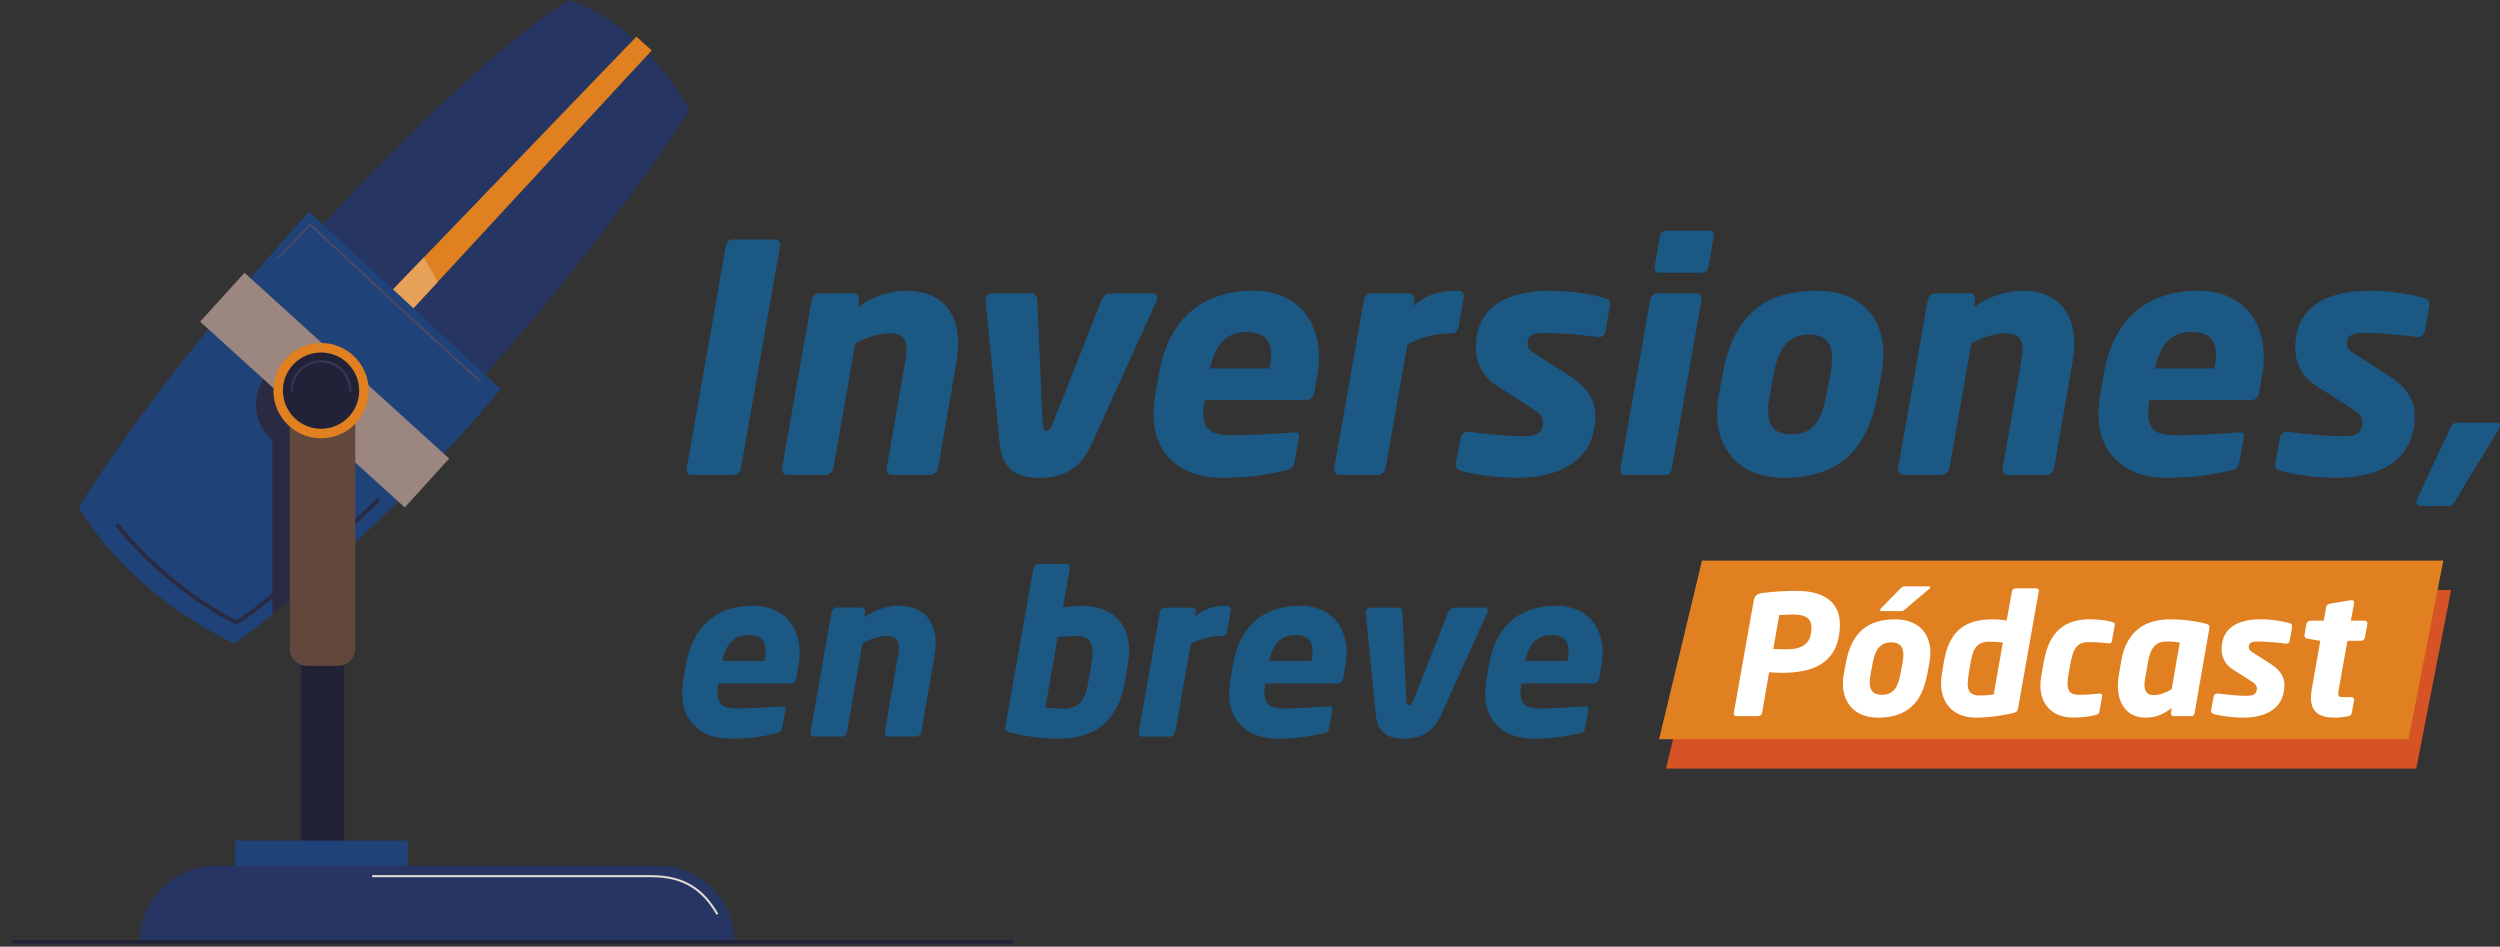 <?xml version="1.0" encoding="utf-8"?>
<!-- Generator: Adobe Illustrator 27.3.1, SVG Export Plug-In . SVG Version: 6.00 Build 0)  -->
<svg version="1.1" id="Layer_1" xmlns="http://www.w3.org/2000/svg" xmlns:xlink="http://www.w3.org/1999/xlink" x="0px" y="0px"
	 viewBox="0 0 1213.59 459.55" style="enable-background:new 0 0 1213.59 459.55;" xml:space="preserve">
<rect x="0" y="0" width="1213.59" height="459.55" fill="#333333" stroke="none"/>
<style type="text/css">
	.st0{fill:#00C4D8;}
	.st1{opacity:0.11;}
	.st2{fill:#FFFFFF;}
	.st3{fill:url(#SVGID_1_);}
	.st4{fill:#000E73;}
	.st5{fill:url(#SVGID_00000008122156281833947430000000919682964038944896_);}
	.st6{fill:url(#SVGID_00000122687991575079126660000008742626917799095193_);}
	.st7{fill:#E8E6DE;}
	.st8{fill:#005690;}
	.st9{opacity:0.11;clip-path:url(#SVGID_00000175289121376070262890000000762749175628180383_);}
	.st10{fill:url(#SVGID_00000128443188423047568750000009538704198842592904_);}
	.st11{fill:#419780;}
	.st12{opacity:0.17;fill:#1F1F39;}
	.st13{fill:#C4800A;}
	.st14{fill:#ECA500;}
	.st15{opacity:0.78;fill:#ECC03D;}
	.st16{opacity:0.19;fill:#CB8B33;}
	.st17{fill:#ECC03D;}
	.st18{fill-rule:evenodd;clip-rule:evenodd;fill:#D59E6F;}
	.st19{opacity:0.15;fill:#FFFFFF;}
	.st20{opacity:0.2;fill:#1F1F39;}
	.st21{fill-rule:evenodd;clip-rule:evenodd;fill:#3B3B4C;}
	.st22{fill:#CCE5FF;}
	.st23{fill:#194866;}
	.st24{fill:#A4CCF0;}
	.st25{fill:#FFC110;}
	.st26{fill:#FFA301;}
	.st27{fill:#F1930F;}
	.st28{fill:#E65A28;}
	.st29{fill:#FFC210;}
	.st30{fill:#E68701;}
	.st31{fill:#E1CEB0;}
	.st32{fill:#163F59;}
	.st33{fill:#282723;}
	.st34{fill:#C9D3E2;}
	.st35{fill:#85C7FF;}
	.st36{fill:#7DBAED;}
	.st37{fill:#A8B7D6;}
	.st38{fill:#593446;}
	.st39{fill:#081832;}
	.st40{fill:#02539A;}
	.st41{fill:#161711;}
	.st42{fill:#0063C3;}
	.st43{fill:#387BFF;}
	.st44{fill:#0072A2;}
	.st45{fill:#FD8500;}
	.st46{fill:#66383D;}
	.st47{opacity:0.11;clip-path:url(#SVGID_00000168075120984268137320000006500932952130299790_);}
	.st48{fill:url(#SVGID_00000052105976338673560860000018141720237765882548_);}
	.st49{opacity:0.11;clip-path:url(#SVGID_00000139264199157829665110000016713560641652501396_);}
	.st50{fill:url(#SVGID_00000086677756258912087930000012472886115089691270_);}
	.st51{fill:#212138;}
	.st52{fill:#263562;}
	.st53{fill:#E08020;}
	.st54{fill:#E8A158;}
	.st55{fill:#1F4378;}
	.st56{fill:none;stroke:#2A2A43;stroke-width:2;stroke-miterlimit:10;}
	.st57{fill:#2A2A43;}
	.st58{fill:#9C8780;}
	.st59{fill:#61473C;}
	.st60{fill:none;stroke:#373550;stroke-width:1.087;stroke-linecap:round;stroke-linejoin:round;stroke-miterlimit:10;}
	.st61{fill:none;stroke:#E1DDD5;stroke-miterlimit:10;}
	.st62{fill:none;stroke:#212138;stroke-width:1.73;stroke-linecap:round;stroke-linejoin:round;stroke-miterlimit:10;}
	.st63{fill:none;stroke:#4A4A67;stroke-linecap:round;stroke-linejoin:round;stroke-miterlimit:10;}
	.st64{fill:#1B5984;}
	.st65{fill:#D65325;}
	.st66{opacity:0.11;clip-path:url(#SVGID_00000119118552373811062200000017604495141164560797_);}
	.st67{fill:url(#SVGID_00000075853428762457610800000011035476620871446445_);}
	.st68{fill:#00C4D8;stroke:#00C4D8;stroke-miterlimit:10;}
	.st69{fill:#D9D7D1;}
	.st70{opacity:0.77;fill:#D9D7D1;}
	.st71{opacity:0.77;fill:none;stroke:#D9D7D1;stroke-width:4;stroke-miterlimit:10;}
	.st72{fill:#5F554D;}
	.st73{clip-path:url(#SVGID_00000126284493443298512190000001419312909954172066_);}
	.st74{opacity:0.11;clip-path:url(#SVGID_00000060716606077275321620000005613665459899970977_);}
	.st75{fill:url(#SVGID_00000056405125848635118060000013942596426480903062_);}
	.st76{clip-path:url(#SVGID_00000075156778578176588200000008674520168152065468_);}
</style>
<g>
	<rect x="146.08" y="291.24" class="st51" width="20.99" height="136.3"/>
	<path class="st52" d="M152.71,113.58c0,0,73.56-82.06,123.43-113.58c37.88,12.45,58.54,53.83,58.54,53.83
		s-42.36,66.11-109.44,139.45L152.71,113.58z"/>
	<polygon class="st53" points="190.11,141.21 308.91,17.81 316.36,24.47 196.85,153.76 	"/>
	<polygon class="st54" points="205.81,124.91 212.54,136.79 196.85,153.76 190.11,141.21 	"/>
	<path class="st55" d="M243.07,188.85l-93.05-86.09c0,0-69.13,74.79-111.74,143.48c26.96,45.22,75.65,66.09,75.65,66.09
		S177.85,267.11,243.07,188.85"/>
	<path class="st56" d="M184.16,242.19c0,0-50,48.4-69.27,59.96c0,0-31.26-14.13-58.25-47.54"/>
	<path class="st57" d="M147.4,173.26c12.77,0,23.13,10.35,23.13,23.13c0,6.24-2.48,11.89-6.5,16.05v58.63
		c-12.53,11.33-23.4,20.44-31.8,27.2v-84.45c-4.87-4.24-7.96-10.47-7.96-17.43C124.27,183.61,134.63,173.26,147.4,173.26"/>
	
		<rect x="141.67" y="122.23" transform="matrix(0.672 -0.74 0.74 0.672 -88.493 178.829)" class="st58" width="32.06" height="134.23"/>
	<path class="st59" d="M149.01,323.22h15.12c4.6,0,8.34-3.73,8.34-8.34V186.93h-31.8v127.96
		C140.68,319.49,144.41,323.22,149.01,323.22"/>
	<path class="st53" d="M132.72,189.63c0,12.77,10.35,23.13,23.13,23.13s23.13-10.35,23.13-23.13s-10.35-23.13-23.13-23.13
		S132.72,176.86,132.72,189.63"/>
	<path class="st51" d="M137.34,189.63c0,10.22,8.29,18.51,18.51,18.51c10.22,0,18.51-8.29,18.51-18.51s-8.29-18.51-18.51-18.51
		C145.62,171.12,137.34,179.41,137.34,189.63"/>
	<path class="st60" d="M170.07,189.63c0-7.86-6.37-14.23-14.23-14.23c-7.86,0-14.23,6.37-14.23,14.23"/>
	<rect x="114.16" y="408.07" class="st55" width="83.67" height="18.53"/>
	<path class="st52" d="M67.92,457.21h288.64c0-20.41-16.55-36.96-36.96-36.96H104.88C84.46,420.25,67.92,436.8,67.92,457.21"/>
	<path class="st61" d="M348.23,443.79c-6.39-11.04-15.25-18.47-32.01-18.47H180.66"/>
	<line class="st62" x1="490.98" y1="457.21" x2="6.73" y2="457.21"/>
	<path class="st63" d="M135.24,124.83l15.42-15.73c0,0,81.48,75.82,82.43,75.82"/>
	<g>
		<path class="st64" d="M378.71,119.17l-19.08,108.31c-0.31,1.69-1.85,3.08-3.54,3.08h-20.62c-1.39,0-2.15-1.08-2.15-2.31
			c0-0.31,0-0.46,0-0.77l19.08-108.31c0.31-1.69,1.54-2.92,3.23-2.92h20.62c1.54,0,2.46,0.92,2.46,2.31
			C378.71,118.86,378.71,119.01,378.71,119.17z"/>
		<path class="st64" d="M464.26,176.09l-8.92,51.23c-0.31,1.69-2.15,3.23-3.85,3.23h-18.62c-1.54,0-2.46-1.23-2.46-2.62
			c0-0.15,0-0.46,0-0.62l8.92-51.23c0.46-2.62,0.77-4.92,0.77-6.77c0-5.69-3.69-7.54-8.31-7.54c-5.85,0-13.23,2.92-16.62,4.92
			l-10.62,60.62c-0.31,1.69-2,3.23-3.69,3.23h-18.62c-1.54,0-2.62-1.23-2.62-2.77c0-0.15,0-0.31,0-0.46l14.46-81.85
			c0.31-1.69,1.85-3.08,3.54-3.08h16.77c1.54,0,2.62,1.08,2.62,2.62c0,0.15,0,0.31,0,0.46l-0.62,3.69c6.92-5.23,15.85-8,24-8
			c13.23,0,24.77,7.38,24.77,25.54C465.18,169.63,464.88,172.71,464.26,176.09z"/>
		<path class="st64" d="M561.5,145.94l-31.69,69.85c-6.15,13.69-16.15,16.16-25.23,16.16s-17.85-2.46-19.23-16.16l-6.92-69.85
			c0-0.15,0-0.31,0-0.31c0-1.85,1.38-3.23,2.92-3.23h19.54c1.54,0,2.46,1.39,2.62,3.23l2.62,60.31c0.15,2.31,0.77,3.23,1.85,3.23
			c1.08,0,2-0.92,2.92-3.23l23.85-60.31c0.77-1.85,2.31-3.23,3.85-3.23h21.08c1.23,0,2.15,0.92,2.15,2.15
			C561.81,145.01,561.66,145.47,561.5,145.94z"/>
		<path class="st64" d="M639.51,181.63l-1.54,8.92c-0.46,2.31-1.85,3.69-3.85,3.69h-49.39c-0.31,2.31-0.62,4.46-0.62,6.31
			c0,8,3.85,10.77,13.69,10.77c9.69,0,23.54-0.92,29.85-1.38c2.46-0.15,3.23,0.31,2.92,2.46l-2.15,11.69
			c-0.46,2.46-1.08,3.54-3.85,4.15c-10.31,2.46-18.92,3.69-32.31,3.69c-16.62,0-32.31-9.54-32.31-30.93c0-2.62,0.31-5.54,0.77-8.62
			l1.85-10.77c4.62-26.77,20.77-40.46,46-40.46c20.77,0,31.69,14.15,31.69,32.16C640.28,175.94,639.97,178.86,639.51,181.63z
			 M605.05,161.17c-10.46,0-15.38,7.08-17.69,17.69h28.93c0.46-2.46,0.77-4.77,0.77-6.77C617.05,165.01,613.67,161.17,605.05,161.17
			z"/>
		<path class="st64" d="M710.6,144.24l-2.62,14.62c-0.31,1.38-1.38,2.92-2.77,2.92h-1.23c-7.54,0-14.62,2.31-20.77,5.39
			l-10.62,60.16c-0.31,1.69-2,3.23-3.69,3.23h-18.62c-1.54,0-2.62-1.23-2.62-2.62c0-0.31,0-0.46,0-0.62l14.46-81.85
			c0.31-1.69,1.85-3.08,3.54-3.08h18.31c1.54,0,2.62,1.08,2.62,2.46c0,0.31,0,0.46,0,0.61l-0.62,3.08c7.54-6.31,13.85-7.38,22-7.38
			c1.54,0,2.62,1.08,2.62,2.62C710.6,143.94,710.6,144.09,710.6,144.24z"/>
		<path class="st64" d="M781.53,148.24l-2.15,12.46c-0.31,1.69-1.39,2.92-3.08,2.92c-0.15,0-0.31,0-0.46,0
			c-4.31-0.61-17.39-2-25.23-2c-0.15,0-0.31,0-0.62,0c-4,0-8.46,0.15-8.46,5.38c0,1.85,1.23,3.23,3.69,4.77l17.08,10.92
			c9.54,6.15,12.15,13.08,12.15,19.08c0,22.31-18.16,30.16-38,30.16c-8.46,0-19.85-1.23-27.39-3.38c-1.54-0.46-2.31-1.39-2.31-2.77
			c0-0.31,0-0.46,0-0.77l2.31-12.46c0.31-1.84,1.69-2.92,3.54-2.92c0.15,0,0.31,0,0.46,0c8.15,1.08,19.08,2.15,25.85,2.15
			c5.23,0,10.15-0.46,10.15-6.92c0-2-1.23-4-4.62-6.15l-18-11.54c-6.92-4.46-10-11.54-10-18.31c0-21.54,17.54-27.69,36-27.69
			c10.77,0,19.23,1.54,26.77,3.54c1.54,0.46,2.31,1.39,2.31,2.77C781.53,147.78,781.53,147.94,781.53,148.24z"/>
		<path class="st64" d="M826,145.47l-14.46,82.01c-0.31,1.69-1.08,3.08-3.69,3.08h-18.77c-1.85,0-2.77-1.23-2.46-3.08l14.46-82.01
			c0.31-1.69,1.85-3.08,3.54-3.08h18.77C825.08,142.4,826.31,143.32,826,145.47z M803.23,129.32l2.46-14.31
			c0.31-1.69,1.23-3.08,3.69-3.08h20c1.84,0,2.92,0.77,2.46,3.08l-2.46,14.31c-0.31,1.69-1.23,3.08-3.69,3.08h-20
			C803.85,132.4,802.92,131.17,803.23,129.32z"/>
		<path class="st64" d="M913.4,181.17l-2,10.77c-4.92,26.16-18.31,40-45.54,40c-20.92,0-32.31-13.23-32.31-31.39
			c0-2.77,0.15-5.69,0.77-8.62l2-10.77c5.23-27.85,20-40,45.54-40c20.77,0,32.46,12.31,32.46,31.08
			C914.32,175.17,913.7,179.32,913.4,181.17z M878.16,162.4c-8.92,0-14.62,5.23-17.08,18.77l-2,10.77
			c-0.46,2.77-0.77,5.23-0.77,7.39c0,8,3.69,11.54,11.39,11.54c10,0,14.62-6.46,16.92-18.92l2-10.77c0.46-2.62,0.77-5.08,0.77-7.08
			C889.39,166.09,885.7,162.4,878.16,162.4z"/>
		<path class="st64" d="M1006.02,176.09l-8.92,51.23c-0.31,1.69-2.15,3.23-3.85,3.23h-18.62c-1.54,0-2.46-1.23-2.46-2.62
			c0-0.15,0-0.46,0-0.62l8.92-51.23c0.46-2.62,0.77-4.92,0.77-6.77c0-5.69-3.69-7.54-8.31-7.54c-5.85,0-13.23,2.92-16.62,4.92
			l-10.62,60.62c-0.31,1.69-2,3.23-3.69,3.23h-18.62c-1.54,0-2.62-1.23-2.62-2.77c0-0.15,0-0.31,0-0.46l14.46-81.85
			c0.31-1.69,1.85-3.08,3.54-3.08h16.77c1.54,0,2.62,1.08,2.62,2.62c0,0.15,0,0.31,0,0.46l-0.62,3.69c6.92-5.23,15.85-8,24-8
			c13.23,0,24.77,7.38,24.77,25.54C1006.95,169.63,1006.64,172.71,1006.02,176.09z"/>
		<path class="st64" d="M1098.19,181.63l-1.54,8.92c-0.46,2.31-1.85,3.69-3.85,3.69h-49.39c-0.31,2.31-0.62,4.46-0.62,6.31
			c0,8,3.85,10.77,13.69,10.77c9.69,0,23.54-0.92,29.85-1.38c2.46-0.15,3.23,0.31,2.92,2.46l-2.15,11.69
			c-0.46,2.46-1.08,3.54-3.85,4.15c-10.31,2.46-18.92,3.69-32.31,3.69c-16.62,0-32.31-9.54-32.31-30.93c0-2.62,0.31-5.54,0.77-8.62
			l1.85-10.77c4.62-26.77,20.77-40.46,46-40.46c20.77,0,31.69,14.15,31.69,32.16C1098.96,175.94,1098.65,178.86,1098.19,181.63z
			 M1063.72,161.17c-10.46,0-15.38,7.08-17.69,17.69h28.93c0.46-2.46,0.77-4.77,0.77-6.77
			C1075.73,165.01,1072.34,161.17,1063.72,161.17z"/>
		<path class="st64" d="M1179.28,148.24l-2.15,12.46c-0.31,1.69-1.39,2.92-3.08,2.92c-0.15,0-0.31,0-0.46,0
			c-4.31-0.61-17.39-2-25.23-2c-0.15,0-0.31,0-0.62,0c-4,0-8.46,0.15-8.46,5.38c0,1.85,1.23,3.23,3.69,4.77l17.08,10.92
			c9.54,6.15,12.15,13.08,12.15,19.08c0,22.31-18.16,30.16-38,30.16c-8.46,0-19.85-1.23-27.39-3.38c-1.54-0.46-2.31-1.39-2.31-2.77
			c0-0.31,0-0.46,0-0.77l2.31-12.46c0.31-1.84,1.69-2.92,3.54-2.92c0.15,0,0.31,0,0.46,0c8.15,1.08,19.08,2.15,25.85,2.15
			c5.23,0,10.15-0.46,10.15-6.92c0-2-1.23-4-4.62-6.15l-18-11.54c-6.92-4.46-10-11.54-10-18.31c0-21.54,17.54-27.69,36-27.69
			c10.77,0,19.23,1.54,26.77,3.54c1.54,0.46,2.31,1.39,2.31,2.77C1179.28,147.78,1179.28,147.94,1179.28,148.24z"/>
		<path class="st64" d="M1213.13,208.09l-20.93,34.46c-1.08,1.69-1.69,3.08-3.38,3.08h-13.54c-1.39,0-2.31-0.77-2.31-2
			c0-0.31,0.15-0.77,0.31-1.08l16-34.46c0.92-1.85,1.84-2.92,3.54-2.92h18.77c1.23,0,2,0.62,2,1.54
			C1213.59,207.17,1213.44,207.63,1213.13,208.09z"/>
	</g>
	<g>
		<path class="st64" d="M387.63,322.82l-1.09,6.34c-0.33,1.64-1.31,2.62-2.73,2.62h-35.09c-0.22,1.64-0.44,3.17-0.44,4.48
			c0,5.68,2.73,7.65,9.73,7.65c6.89,0,16.72-0.66,21.2-0.98c1.75-0.11,2.3,0.22,2.08,1.75l-1.53,8.31
			c-0.33,1.75-0.76,2.51-2.73,2.95c-7.32,1.75-13.45,2.62-22.95,2.62c-11.81,0-22.95-6.78-22.95-21.97c0-1.86,0.22-3.93,0.55-6.12
			l1.31-7.65c3.28-19.02,14.76-28.75,32.68-28.75c14.76,0,22.52,10.06,22.52,22.84C388.18,318.77,387.96,320.85,387.63,322.82z
			 M363.15,308.28c-7.43,0-10.93,5.03-12.57,12.57h20.55c0.33-1.75,0.55-3.39,0.55-4.81C371.67,311.01,369.27,308.28,363.15,308.28z
			"/>
		<path class="st64" d="M453.55,318.88l-6.34,36.4c-0.22,1.2-1.53,2.3-2.73,2.3h-13.23c-1.09,0-1.75-0.87-1.75-1.86
			c0-0.11,0-0.33,0-0.44l6.34-36.4c0.33-1.86,0.55-3.5,0.55-4.81c0-4.05-2.62-5.36-5.9-5.36c-4.15,0-9.4,2.08-11.8,3.5l-7.54,43.06
			c-0.22,1.2-1.42,2.3-2.62,2.3h-13.23c-1.09,0-1.86-0.87-1.86-1.97c0-0.11,0-0.22,0-0.33l10.27-58.15c0.22-1.2,1.31-2.19,2.51-2.19
			h11.91c1.09,0,1.86,0.76,1.86,1.86c0,0.11,0,0.22,0,0.33l-0.44,2.62c4.92-3.72,11.26-5.68,17.05-5.68c9.4,0,17.6,5.25,17.6,18.14
			C454.2,314.29,453.98,316.48,453.55,318.88z"/>
		<path class="st64" d="M547.55,322.05l-1.42,8.53c-3.28,19.45-14.43,27.98-32.46,27.98c-8.42,0-16.72-1.31-22.74-2.84
			c-2.62-0.66-3.17-1.42-2.84-3.17l13.55-76.62c0.22-1.2,0.98-2.19,2.62-2.19h13.23c1.2,0,2.19,0.66,1.86,2.19l-3.39,18.91
			c3.28-0.44,6.88-0.76,9.07-0.76c15.19,0,23.06,8.85,23.06,21.86C548.1,317.9,547.88,319.97,547.55,322.05z M522.52,308.72
			c-2.62,0-6.34,0.22-9.07,0.55l-6.01,34.1c1.97,0.33,5.25,0.66,8.85,0.66c7.76,0,10.71-4.59,12.13-13.44l1.42-8.53
			c0.33-1.97,0.55-3.72,0.55-5.36C530.39,311.67,528.42,308.72,522.52,308.72z"/>
		<path class="st64" d="M597.51,296.26l-1.86,10.38c-0.22,0.98-0.98,2.08-1.97,2.08h-0.87c-5.36,0-10.38,1.64-14.76,3.83
			l-7.54,42.74c-0.22,1.2-1.42,2.3-2.62,2.3h-13.23c-1.09,0-1.86-0.87-1.86-1.86c0-0.22,0-0.33,0-0.44l10.27-58.15
			c0.22-1.2,1.31-2.19,2.51-2.19h13.01c1.09,0,1.86,0.76,1.86,1.75c0,0.22,0,0.33,0,0.44l-0.44,2.19c5.36-4.48,9.84-5.25,15.63-5.25
			c1.09,0,1.86,0.76,1.86,1.86C597.51,296.04,597.51,296.15,597.51,296.26z"/>
		<path class="st64" d="M653.15,322.82l-1.09,6.34c-0.33,1.64-1.31,2.62-2.73,2.62h-35.09c-0.22,1.64-0.44,3.17-0.44,4.48
			c0,5.68,2.73,7.65,9.73,7.65c6.89,0,16.72-0.66,21.2-0.98c1.75-0.11,2.3,0.22,2.08,1.75l-1.53,8.31
			c-0.33,1.75-0.76,2.51-2.73,2.95c-7.32,1.75-13.45,2.62-22.95,2.62c-11.81,0-22.95-6.78-22.95-21.97c0-1.86,0.22-3.93,0.55-6.12
			l1.31-7.65c3.28-19.02,14.76-28.75,32.68-28.75c14.76,0,22.52,10.06,22.52,22.84C653.69,318.77,653.47,320.85,653.15,322.82z
			 M628.66,308.28c-7.43,0-10.93,5.03-12.57,12.57h20.55c0.33-1.75,0.55-3.39,0.55-4.81C637.19,311.01,634.78,308.28,628.66,308.28z
			"/>
		<path class="st64" d="M722.01,297.46l-22.52,49.62c-4.37,9.73-11.48,11.48-17.93,11.48s-12.68-1.75-13.66-11.48l-4.92-49.62
			c0-0.11,0-0.22,0-0.22c0-1.31,0.98-2.29,2.08-2.29h13.88c1.09,0,1.75,0.98,1.86,2.29l1.86,42.85c0.11,1.64,0.55,2.3,1.31,2.3
			c0.76,0,1.42-0.66,2.08-2.3l16.94-42.85c0.55-1.31,1.64-2.29,2.73-2.29h14.97c0.88,0,1.53,0.66,1.53,1.53
			C722.23,296.8,722.12,297.13,722.01,297.46z"/>
		<path class="st64" d="M777.43,322.82l-1.09,6.34c-0.33,1.64-1.31,2.62-2.73,2.62h-35.09c-0.22,1.64-0.44,3.17-0.44,4.48
			c0,5.68,2.73,7.65,9.73,7.65c6.89,0,16.72-0.66,21.2-0.98c1.75-0.11,2.3,0.22,2.08,1.75l-1.53,8.31
			c-0.33,1.75-0.76,2.51-2.73,2.95c-7.32,1.75-13.45,2.62-22.95,2.62c-11.81,0-22.95-6.78-22.95-21.97c0-1.86,0.22-3.93,0.55-6.12
			l1.31-7.65c3.28-19.02,14.76-28.75,32.68-28.75c14.76,0,22.52,10.06,22.52,22.84C777.98,318.77,777.76,320.85,777.43,322.82z
			 M752.95,308.28c-7.43,0-10.93,5.03-12.57,12.57h20.55c0.33-1.75,0.55-3.39,0.55-4.81C761.47,311.01,759.07,308.28,752.95,308.28z
			"/>
	</g>
	<polygon class="st65" points="1172.92,373.12 808.73,373.12 829.57,286.42 1189.86,286.42 	"/>
	<polygon class="st53" points="1169.17,358.84 805.38,358.84 826.2,272.15 1186.09,272.15 	"/>
	<g>
		<path class="st2" d="M893,306.31l-0.08,0.73c-1.7,15.29-13.59,19.57-27.58,19.57c-1.94,0-4.53-0.16-6.55-0.24l-3.4,19.66
			c-0.16,0.89-1.05,1.62-1.94,1.62h-10.43c-0.81,0-1.37-0.48-1.37-1.29c0-0.08,0-0.16,0-0.24l9.63-54.36
			c0.48-2.75,1.7-3.48,4.29-3.88c4.21-0.65,10.84-1.05,16.66-1.05c12.29,0,20.95,4.85,20.95,16.42
			C893.17,304.21,893.08,305.26,893,306.31z M870.35,298.3c-1.13,0-5.66,0.16-6.63,0.24l-2.91,16.5c0.89,0.08,5.66,0.16,6.55,0.16
			c7.2,0,11.16-2.59,11.81-8.17l0.08-0.73c0.08-0.57,0.08-1.05,0.08-1.54C879.33,300.16,876.5,298.3,870.35,298.3z"/>
		<path class="st2" d="M936.6,321.68l-1.05,5.66c-2.59,13.75-9.63,21.03-23.94,21.03c-11,0-16.99-6.96-16.99-16.5
			c0-1.46,0.08-2.99,0.4-4.53l1.05-5.66c2.75-14.64,10.52-21.03,23.94-21.03c10.92,0,17.07,6.47,17.07,16.34
			C937.08,318.52,936.76,320.71,936.6,321.68z M918.07,311.81c-4.69,0-7.68,2.75-8.98,9.87l-1.05,5.66
			c-0.24,1.46-0.41,2.75-0.41,3.88c0,4.21,1.94,6.07,5.99,6.07c5.26,0,7.68-3.4,8.9-9.95l1.05-5.66c0.24-1.37,0.4-2.67,0.4-3.72
			C923.98,313.75,922.04,311.81,918.07,311.81z M936.52,285.84l-11.65,9.87c-0.73,0.65-1.05,0.97-2.1,0.97h-9.46
			c-0.41,0-0.65-0.16-0.65-0.48c0-0.24,0.16-0.57,0.48-0.89l9.22-9.46c0.89-0.89,1.21-1.21,2.35-1.21h11.41
			c0.48,0,0.89,0.16,0.89,0.49C937,285.36,936.84,285.6,936.52,285.84z"/>
		<path class="st2" d="M988.2,285.6c1.13,0,1.7,0.4,1.46,1.62l-10.03,56.7c-0.24,1.29-0.65,1.86-2.91,2.35
			c-4.85,1.13-11.32,2.1-17.55,2.1c-10.84,0-16.91-6.88-16.91-16.5c0-1.37,0.08-2.75,0.32-4.21l1.05-6.31
			c2.51-14.88,9.87-20.71,23.94-20.71c1.62,0,4.29,0.24,6.55,0.57l2.51-13.99c0.16-0.89,0.73-1.62,1.86-1.62H988.2z M965.71,311.49
			c-5.9,0-7.93,3.24-9.06,9.87l-1.05,6.31c-0.24,1.62-0.4,3.07-0.4,4.29c0,3.72,1.46,5.66,5.9,5.66c2.67,0,5.1-0.24,6.71-0.49
			l4.45-25.24C970.4,311.65,967.65,311.49,965.71,311.49z"/>
		<path class="st2" d="M1025.16,301.86c1.46,0.4,1.54,0.81,1.37,1.86l-1.29,7.2c-0.16,0.89-0.32,1.54-1.94,1.37
			c-3.07-0.32-5.18-0.57-9.79-0.57c-3.96,0-6.88,1.86-8.25,9.38l-1.21,6.79c-0.24,1.54-0.41,2.83-0.41,3.88
			c0,4.37,2.02,5.5,5.42,5.5c4.61,0,6.88-0.24,9.95-0.57c1.21-0.16,1.62,0.48,1.46,1.37l-1.29,7.2c-0.24,1.21-0.73,1.54-2.02,1.86
			c-2.35,0.57-5.9,1.21-10.76,1.21c-9.46,0-15.93-5.66-15.93-15.69c0-1.54,0.16-3.07,0.48-4.77l1.21-6.79
			c2.67-15.13,10.68-20.46,22.41-20.46C1019.42,300.65,1022.98,301.29,1025.16,301.86z"/>
		<path class="st2" d="M1070.38,302.67c1.86,0.48,2.35,0.81,2.1,2.43l-7.12,40.93c-0.16,0.89-0.57,1.62-1.86,1.62h-8.25
			c-0.89,0-1.54-0.57-1.37-1.62l0.32-2.35c-4.37,3.4-8.25,4.69-12.54,4.69c-9.71,0-13.59-7.44-13.59-15.53
			c0-1.54,0.16-2.99,0.4-4.53c0,0,1.05-6.07,1.3-7.6c2.43-14.07,11.16-20.06,23.86-20.06
			C1059.13,300.65,1065.12,301.29,1070.38,302.67z M1051.93,311.4c-5.74,0-8.09,3.4-9.22,9.95l-1.46,8.49
			c-0.16,0.89-0.24,1.78-0.24,2.67c0,2.67,0.97,4.94,4.61,4.94c2.75,0,5.9-1.29,8.57-2.83l3.96-22.73
			C1056.7,311.65,1054.2,311.4,1051.93,311.4z"/>
		<path class="st2" d="M1112.67,304.37l-1.13,6.55c-0.16,0.89-0.73,1.54-1.62,1.54c-0.08,0-0.16,0-0.24,0
			c-2.26-0.32-9.14-1.05-13.27-1.05c-0.08,0-0.16,0-0.32,0c-2.1,0-4.45,0.08-4.45,2.83c0,0.97,0.65,1.7,1.94,2.51l8.98,5.74
			c5.01,3.24,6.39,6.88,6.39,10.03c0,11.73-9.54,15.85-19.98,15.85c-4.45,0-10.43-0.65-14.4-1.78c-0.81-0.24-1.21-0.73-1.21-1.46
			c0-0.16,0-0.24,0-0.4l1.21-6.55c0.16-0.97,0.89-1.54,1.86-1.54c0.08,0,0.16,0,0.24,0c4.29,0.57,10.03,1.13,13.59,1.13
			c2.75,0,5.34-0.24,5.34-3.64c0-1.05-0.65-2.1-2.43-3.23l-9.47-6.07c-3.64-2.35-5.26-6.07-5.26-9.63
			c0-11.32,9.22-14.56,18.93-14.56c5.66,0,10.11,0.81,14.07,1.86c0.81,0.24,1.21,0.73,1.21,1.46
			C1112.67,304.12,1112.67,304.21,1112.67,304.37z"/>
		<path class="st2" d="M1149.23,302.91l-1.21,6.55c-0.16,0.89-0.97,1.62-1.86,1.62h-6.63l-4.21,23.54c-0.16,0.97-0.24,1.7-0.24,2.26
			c0,1.21,0.57,1.54,2.27,1.54h3.96c0.81,0,1.46,0.32,1.46,1.13c0,0.08,0,0.16,0,0.24l-1.13,6.31c-0.16,0.81-0.73,1.46-1.78,1.62
			c-2.51,0.4-4.21,0.65-6.55,0.65c-7.36,0-11.49-2.67-11.49-9.71c0-1.21,0.16-2.59,0.4-4.12l4.13-23.46l-6.31-1.05
			c-0.81-0.16-1.37-0.65-1.37-1.46c0-0.08,0-0.16,0-0.24l0.89-5.34c0.16-0.89,1.13-1.7,2.02-1.7h6.47l1.13-6.63
			c0.16-0.89,0.97-1.46,1.94-1.62l10.19-1.7c0.08,0,0.16,0,0.24,0c0.73,0,1.21,0.41,1.21,1.13c0,0.08,0,0.16,0,0.24l-1.54,8.58h6.63
			c0.81,0,1.37,0.57,1.37,1.37C1149.23,302.75,1149.23,302.83,1149.23,302.91z"/>
	</g>
</g>
</svg>
